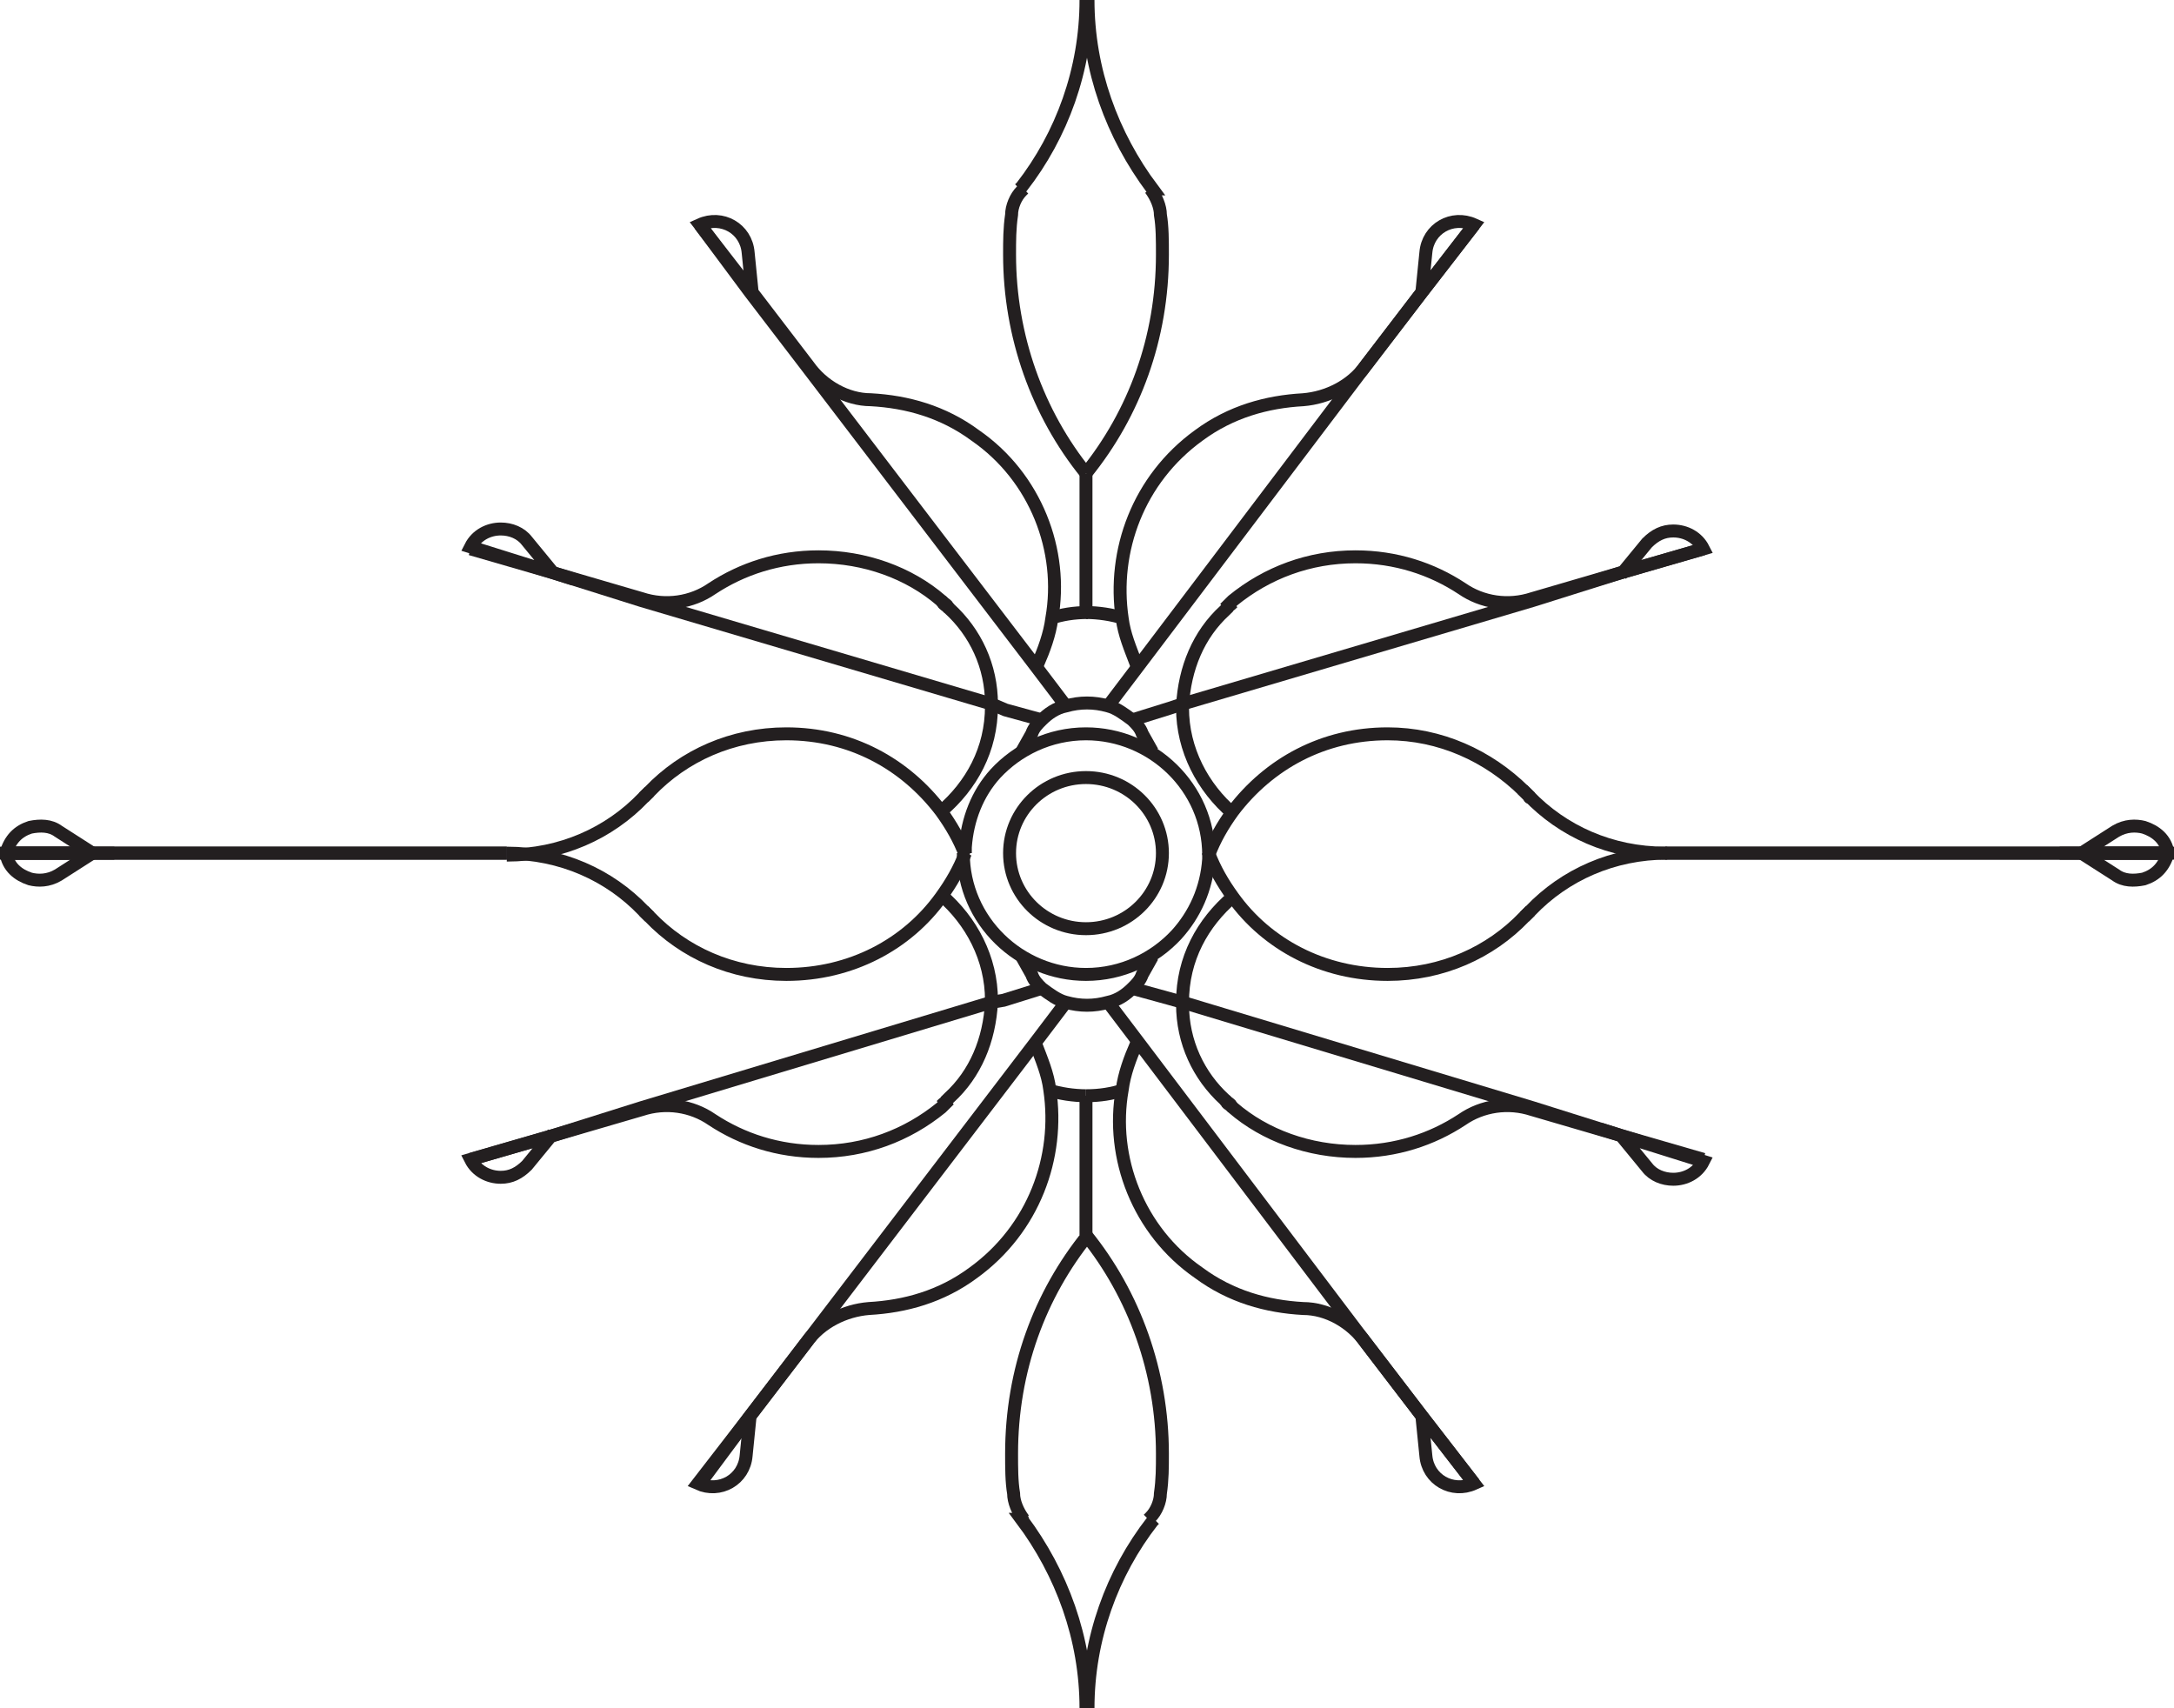 <svg width="84" height="66" viewBox="0 0 84 66" fill="none" xmlns="http://www.w3.org/2000/svg">
<g clip-path="url(#clip0)">
<path d="M64.34 32.962H83.767" stroke="#231F20" stroke-width="0.5" stroke-miterlimit="10"/>
<path d="M46.701 32.962C46.701 33.038 46.701 33.115 46.701 33.192C46.623 34.345 46.157 35.343 45.458 36.112C44.603 37.034 43.36 37.648 41.961 37.648C39.397 37.648 37.221 35.574 37.221 32.962" stroke="#231F20" stroke-width="0.5" stroke-miterlimit="10"/>
<path d="M41.961 42.335C41.495 42.335 40.951 42.258 40.485 42.105" stroke="#231F20" stroke-width="0.5" stroke-miterlimit="10"/>
<path d="M18.183 44.794L21.369 43.872L24.788 42.796L38.309 38.724L38.775 38.647L40.252 38.186" stroke="#231F20" stroke-width="0.5" stroke-miterlimit="10"/>
<path d="M38.853 38.724C38.775 38.647 38.775 38.647 38.853 38.724" stroke="#231F20" stroke-width="0.5" stroke-miterlimit="10"/>
<path d="M39.475 58.701C39.475 58.701 39.552 58.701 39.475 58.701C41.029 60.775 41.961 63.311 41.961 66" stroke="#231F20" stroke-width="0.5" stroke-miterlimit="10"/>
<path d="M58.901 35.42C58.979 35.343 59.056 35.267 59.134 35.19C60.455 33.807 62.32 32.962 64.418 32.962" stroke="#231F20" stroke-width="0.5" stroke-miterlimit="10"/>
<path d="M41.961 47.714V42.335" stroke="#231F20" stroke-width="0.5" stroke-miterlimit="10"/>
<path d="M0.233 32.962H19.582" stroke="#231F20" stroke-width="0.5" stroke-miterlimit="10"/>
<path d="M19.582 32.962C21.68 32.962 23.545 33.807 24.866 35.19C24.944 35.267 25.021 35.343 25.099 35.42" stroke="#231F20" stroke-width="0.5" stroke-miterlimit="10"/>
<path d="M39.475 29.043L39.863 28.352C39.941 28.121 40.096 27.967 40.252 27.814C40.485 27.583 40.796 27.353 41.184 27.276C41.728 27.122 42.272 27.122 42.816 27.276C43.127 27.353 43.438 27.583 43.748 27.814C43.904 27.967 44.059 28.121 44.137 28.352L44.525 29.043" stroke="#231F20" stroke-width="0.5" stroke-miterlimit="10"/>
<path d="M46.701 32.962C46.934 33.576 47.245 34.114 47.634 34.652C48.955 36.496 51.13 37.648 53.617 37.648C55.715 37.648 57.58 36.803 58.901 35.42C58.979 35.343 59.056 35.267 59.134 35.19" stroke="#231F20" stroke-width="0.5" stroke-miterlimit="10"/>
<path d="M37.299 32.962C37.066 33.576 36.755 34.114 36.366 34.652C35.045 36.496 32.87 37.648 30.383 37.648C28.285 37.648 26.42 36.803 25.099 35.42C25.021 35.343 24.944 35.267 24.866 35.19" stroke="#231F20" stroke-width="0.5" stroke-miterlimit="10"/>
<path d="M39.552 58.701C39.319 58.394 39.164 58.009 39.164 57.702C39.086 57.241 39.086 56.703 39.086 56.165C39.086 52.938 40.174 50.019 42.039 47.714" stroke="#231F20" stroke-width="0.5" stroke-miterlimit="10"/>
<path d="M27.042 57.318L28.984 54.706L31.16 51.863L40.019 40.261L41.184 38.724" stroke="#231F20" stroke-width="0.5" stroke-miterlimit="10"/>
<path d="M28.984 54.706L28.829 56.242C28.751 57.164 27.819 57.702 26.964 57.318L28.984 54.706ZM28.984 54.706L31.16 51.863C31.704 51.094 32.636 50.633 33.569 50.556C34.968 50.48 36.366 50.096 37.61 49.173C39.941 47.483 40.951 44.717 40.562 42.105C40.485 41.49 40.252 40.952 40.019 40.338C40.019 40.338 40.019 40.261 39.941 40.261" stroke="#231F20" stroke-width="0.5" stroke-miterlimit="10"/>
<path d="M43.438 42.105C42.971 42.258 42.505 42.335 41.961 42.335" stroke="#231F20" stroke-width="0.5" stroke-miterlimit="10"/>
<path d="M65.817 44.794L62.631 43.872L59.212 42.796L45.691 38.724L45.147 38.57L43.748 38.186" stroke="#231F20" stroke-width="0.5" stroke-miterlimit="10"/>
<path d="M62.631 43.872L63.641 45.101C63.874 45.409 64.263 45.562 64.651 45.562C65.118 45.562 65.584 45.332 65.817 44.871L62.631 43.872ZM62.631 43.872L59.212 42.873C58.279 42.566 57.269 42.719 56.492 43.257C55.327 44.026 53.928 44.487 52.374 44.487C50.587 44.487 48.877 43.872 47.634 42.796L47.556 42.719C47.478 42.643 47.401 42.643 47.401 42.566C47.401 42.566 47.401 42.566 47.323 42.489" stroke="#231F20" stroke-width="0.5" stroke-miterlimit="10"/>
<path d="M56.958 57.318L54.938 54.706L52.762 51.863L43.981 40.261L42.816 38.724" stroke="#231F20" stroke-width="0.5" stroke-miterlimit="10"/>
<path d="M43.981 40.261C43.981 40.261 43.981 40.338 43.904 40.338C43.671 40.875 43.438 41.49 43.36 42.105C42.894 44.717 43.981 47.56 46.313 49.173C47.556 50.096 48.955 50.48 50.353 50.556C51.286 50.556 52.218 51.094 52.762 51.863L54.938 54.706L56.958 57.318C56.104 57.702 55.171 57.164 55.093 56.242L54.938 54.706" stroke="#231F20" stroke-width="0.5" stroke-miterlimit="10"/>
<path d="M42.039 66C42.039 63.311 42.971 60.775 44.525 58.778C44.525 58.778 44.525 58.778 44.603 58.701" stroke="#231F20" stroke-width="0.5" stroke-miterlimit="10"/>
<path d="M41.961 47.714C43.826 50.019 44.914 53.015 44.914 56.165C44.914 56.703 44.914 57.164 44.836 57.702C44.836 58.009 44.681 58.394 44.448 58.624C44.448 58.624 44.448 58.624 44.37 58.701" stroke="#231F20" stroke-width="0.5" stroke-miterlimit="10"/>
<path d="M47.634 34.652C46.468 35.651 45.691 37.034 45.691 38.724V38.801C45.691 40.261 46.313 41.567 47.323 42.489C47.323 42.489 47.323 42.489 47.401 42.566C47.478 42.643 47.556 42.643 47.556 42.719L47.634 42.796" stroke="#231F20" stroke-width="0.5" stroke-miterlimit="10"/>
<path d="M36.677 42.489C36.599 42.566 36.522 42.643 36.444 42.719L36.366 42.796C35.045 43.872 33.413 44.487 31.626 44.487C30.072 44.487 28.674 44.026 27.508 43.257C26.731 42.719 25.721 42.566 24.788 42.873L21.369 43.872L18.183 44.794C18.416 45.255 18.883 45.486 19.349 45.486C19.737 45.486 20.048 45.332 20.359 45.025L21.369 43.795" stroke="#231F20" stroke-width="0.5" stroke-miterlimit="10"/>
<path d="M36.366 42.719L36.444 42.643C36.522 42.566 36.599 42.566 36.599 42.489C36.599 42.489 36.599 42.489 36.677 42.412C37.687 41.49 38.231 40.184 38.309 38.724V38.647C38.309 37.034 37.532 35.574 36.366 34.575" stroke="#231F20" stroke-width="0.5" stroke-miterlimit="10"/>
<path d="M80.425 32.962L81.746 33.807C82.057 34.037 82.446 34.037 82.834 33.96C83.301 33.807 83.612 33.499 83.767 32.962H80.425Z" stroke="#231F20" stroke-width="0.5" stroke-miterlimit="10"/>
<path d="M3.574 32.962H0.233C0.311 33.499 0.699 33.807 1.166 33.96C1.476 34.037 1.865 34.037 2.253 33.807L3.574 32.962Z" stroke="#231F20" stroke-width="0.5" stroke-miterlimit="10"/>
<path d="M19.582 32.962H0.233" stroke="#231F20" stroke-width="0.5" stroke-miterlimit="10"/>
<path d="M37.299 32.962C37.299 32.885 37.299 32.808 37.299 32.731C37.377 31.655 37.765 30.657 38.464 29.888C39.319 28.966 40.562 28.352 41.961 28.352C44.525 28.352 46.701 30.426 46.701 33.038" stroke="#231F20" stroke-width="0.5" stroke-miterlimit="10"/>
<path d="M41.961 23.665C42.427 23.665 42.971 23.742 43.438 23.895" stroke="#231F20" stroke-width="0.5" stroke-miterlimit="10"/>
<path d="M65.817 21.206L62.631 22.128L59.212 23.204L45.691 27.199L45.225 27.353L43.748 27.814" stroke="#231F20" stroke-width="0.5" stroke-miterlimit="10"/>
<path d="M45.147 27.276C45.225 27.353 45.225 27.353 45.147 27.276" stroke="#231F20" stroke-width="0.5" stroke-miterlimit="10"/>
<path d="M44.525 7.299C44.448 7.299 44.448 7.299 44.525 7.299C42.971 5.225 42.039 2.689 42.039 0" stroke="#231F20" stroke-width="0.5" stroke-miterlimit="10"/>
<path d="M25.099 30.58C25.021 30.657 24.944 30.733 24.866 30.81C23.545 32.193 21.68 33.038 19.582 33.038" stroke="#231F20" stroke-width="0.5" stroke-miterlimit="10"/>
<path d="M41.961 18.286V23.665" stroke="#231F20" stroke-width="0.5" stroke-miterlimit="10"/>
<path d="M83.767 32.962H64.34" stroke="#231F20" stroke-width="0.5" stroke-miterlimit="10"/>
<path d="M64.34 32.962C62.242 32.962 60.377 32.116 59.056 30.733C58.979 30.657 58.901 30.58 58.823 30.503" stroke="#231F20" stroke-width="0.5" stroke-miterlimit="10"/>
<path d="M24.866 30.81C24.944 30.733 25.021 30.657 25.099 30.58C26.42 29.197 28.285 28.352 30.383 28.352C32.87 28.352 34.968 29.504 36.366 31.348C36.755 31.886 37.066 32.424 37.299 33.038" stroke="#231F20" stroke-width="0.5" stroke-miterlimit="10"/>
<path d="M59.134 30.81C59.134 30.81 59.056 30.81 59.134 30.81C59.056 30.81 59.056 30.81 59.134 30.81ZM59.134 30.81C59.056 30.81 59.056 30.81 59.134 30.81ZM59.134 30.81C59.056 30.733 58.979 30.657 58.901 30.58C57.502 29.197 55.637 28.352 53.617 28.352C51.13 28.352 49.032 29.504 47.634 31.348C47.245 31.886 46.934 32.424 46.701 33.038" stroke="#231F20" stroke-width="0.5" stroke-miterlimit="10"/>
<path d="M44.525 36.957L44.137 37.648C44.059 37.879 43.904 38.033 43.748 38.186C43.515 38.417 43.204 38.647 42.816 38.724C42.272 38.878 41.728 38.878 41.184 38.724C40.873 38.647 40.562 38.417 40.252 38.186C40.096 38.033 39.941 37.879 39.863 37.648L39.475 36.957" stroke="#231F20" stroke-width="0.5" stroke-miterlimit="10"/>
<path d="M44.448 7.299C44.681 7.607 44.836 7.991 44.836 8.298C44.914 8.759 44.914 9.297 44.914 9.835C44.914 13.062 43.826 15.981 41.961 18.286" stroke="#231F20" stroke-width="0.5" stroke-miterlimit="10"/>
<path d="M56.958 8.682L54.938 11.294L52.762 14.137L43.981 25.739L42.816 27.276" stroke="#231F20" stroke-width="0.5" stroke-miterlimit="10"/>
<path d="M54.938 11.294L55.093 9.758C55.171 8.836 56.104 8.298 56.958 8.682L54.938 11.294ZM54.938 11.294L52.762 14.137C52.218 14.906 51.286 15.367 50.353 15.444C48.955 15.52 47.556 15.905 46.313 16.826C43.981 18.517 42.971 21.283 43.36 23.895C43.438 24.51 43.671 25.048 43.904 25.662C43.904 25.662 43.904 25.739 43.981 25.739" stroke="#231F20" stroke-width="0.5" stroke-miterlimit="10"/>
<path d="M40.562 23.895C41.029 23.742 41.495 23.665 42.039 23.665" stroke="#231F20" stroke-width="0.5" stroke-miterlimit="10"/>
<path d="M18.183 21.206L21.369 22.128L24.788 23.204L38.309 27.199L38.853 27.43L40.252 27.814" stroke="#231F20" stroke-width="0.5" stroke-miterlimit="10"/>
<path d="M21.369 22.128L20.359 20.899C20.126 20.591 19.737 20.438 19.349 20.438C18.883 20.438 18.416 20.668 18.183 21.129L21.369 22.128ZM21.369 22.128L24.788 23.127C25.721 23.434 26.731 23.281 27.508 22.743C28.674 21.974 30.072 21.513 31.626 21.513C33.413 21.513 35.123 22.128 36.366 23.204L36.444 23.281C36.522 23.357 36.599 23.357 36.599 23.434C36.599 23.434 36.599 23.434 36.677 23.511" stroke="#231F20" stroke-width="0.5" stroke-miterlimit="10"/>
<path d="M27.042 8.682L28.984 11.294L31.16 14.137L40.019 25.739L41.184 27.276" stroke="#231F20" stroke-width="0.5" stroke-miterlimit="10"/>
<path d="M40.019 25.739C40.019 25.739 40.019 25.662 40.096 25.662C40.329 25.125 40.562 24.51 40.64 23.895C41.106 21.283 40.019 18.44 37.687 16.826C36.444 15.905 35.045 15.52 33.647 15.444C32.714 15.444 31.782 14.906 31.238 14.137L29.062 11.294L27.042 8.682C27.896 8.298 28.829 8.836 28.907 9.758L29.062 11.294" stroke="#231F20" stroke-width="0.5" stroke-miterlimit="10"/>
<path d="M41.961 0C41.961 2.689 41.029 5.225 39.475 7.222C39.475 7.222 39.475 7.222 39.397 7.299" stroke="#231F20" stroke-width="0.5" stroke-miterlimit="10"/>
<path d="M41.961 18.286C40.096 15.981 39.008 12.985 39.008 9.835C39.008 9.297 39.008 8.836 39.086 8.298C39.086 7.991 39.241 7.607 39.475 7.376C39.475 7.376 39.475 7.376 39.552 7.299" stroke="#231F20" stroke-width="0.5" stroke-miterlimit="10"/>
<path d="M36.366 31.348C37.532 30.349 38.309 28.966 38.309 27.276V27.199C38.309 25.739 37.687 24.433 36.677 23.511C36.677 23.511 36.677 23.511 36.599 23.434C36.522 23.357 36.444 23.357 36.444 23.281L36.366 23.204" stroke="#231F20" stroke-width="0.5" stroke-miterlimit="10"/>
<path d="M47.323 23.511C47.401 23.434 47.478 23.357 47.556 23.281L47.634 23.204C48.955 22.128 50.587 21.513 52.374 21.513C53.928 21.513 55.327 21.974 56.492 22.743C57.269 23.281 58.279 23.434 59.212 23.127L62.631 22.128L65.817 21.206C65.584 20.745 65.118 20.515 64.651 20.515C64.263 20.515 63.952 20.668 63.641 20.976L62.631 22.205" stroke="#231F20" stroke-width="0.5" stroke-miterlimit="10"/>
<path d="M47.634 23.28L47.556 23.357C47.478 23.434 47.401 23.434 47.401 23.511C47.401 23.511 47.401 23.511 47.323 23.588C46.313 24.51 45.769 25.816 45.691 27.276V27.353C45.691 28.966 46.468 30.426 47.634 31.425" stroke="#231F20" stroke-width="0.5" stroke-miterlimit="10"/>
<path d="M3.574 32.962L2.253 32.116C1.943 31.886 1.554 31.886 1.166 31.963C0.699 32.116 0.389 32.424 0.233 32.962H3.574Z" stroke="#231F20" stroke-width="0.5" stroke-miterlimit="10"/>
<path d="M80.425 32.962H83.767C83.689 32.424 83.301 32.116 82.834 31.963C82.524 31.886 82.135 31.886 81.746 32.116L80.425 32.962Z" stroke="#231F20" stroke-width="0.5" stroke-miterlimit="10"/>
<path d="M41.961 35.881C43.592 35.881 44.914 34.574 44.914 32.962C44.914 31.349 43.592 30.042 41.961 30.042C40.33 30.042 39.008 31.349 39.008 32.962C39.008 34.574 40.33 35.881 41.961 35.881Z" stroke="#231F20" stroke-width="0.5" stroke-miterlimit="10"/>
</g>
<defs>
<clipPath id="clip0">
<rect width="84" height="66" fill="white"/>
</clipPath>
</defs>
</svg>
